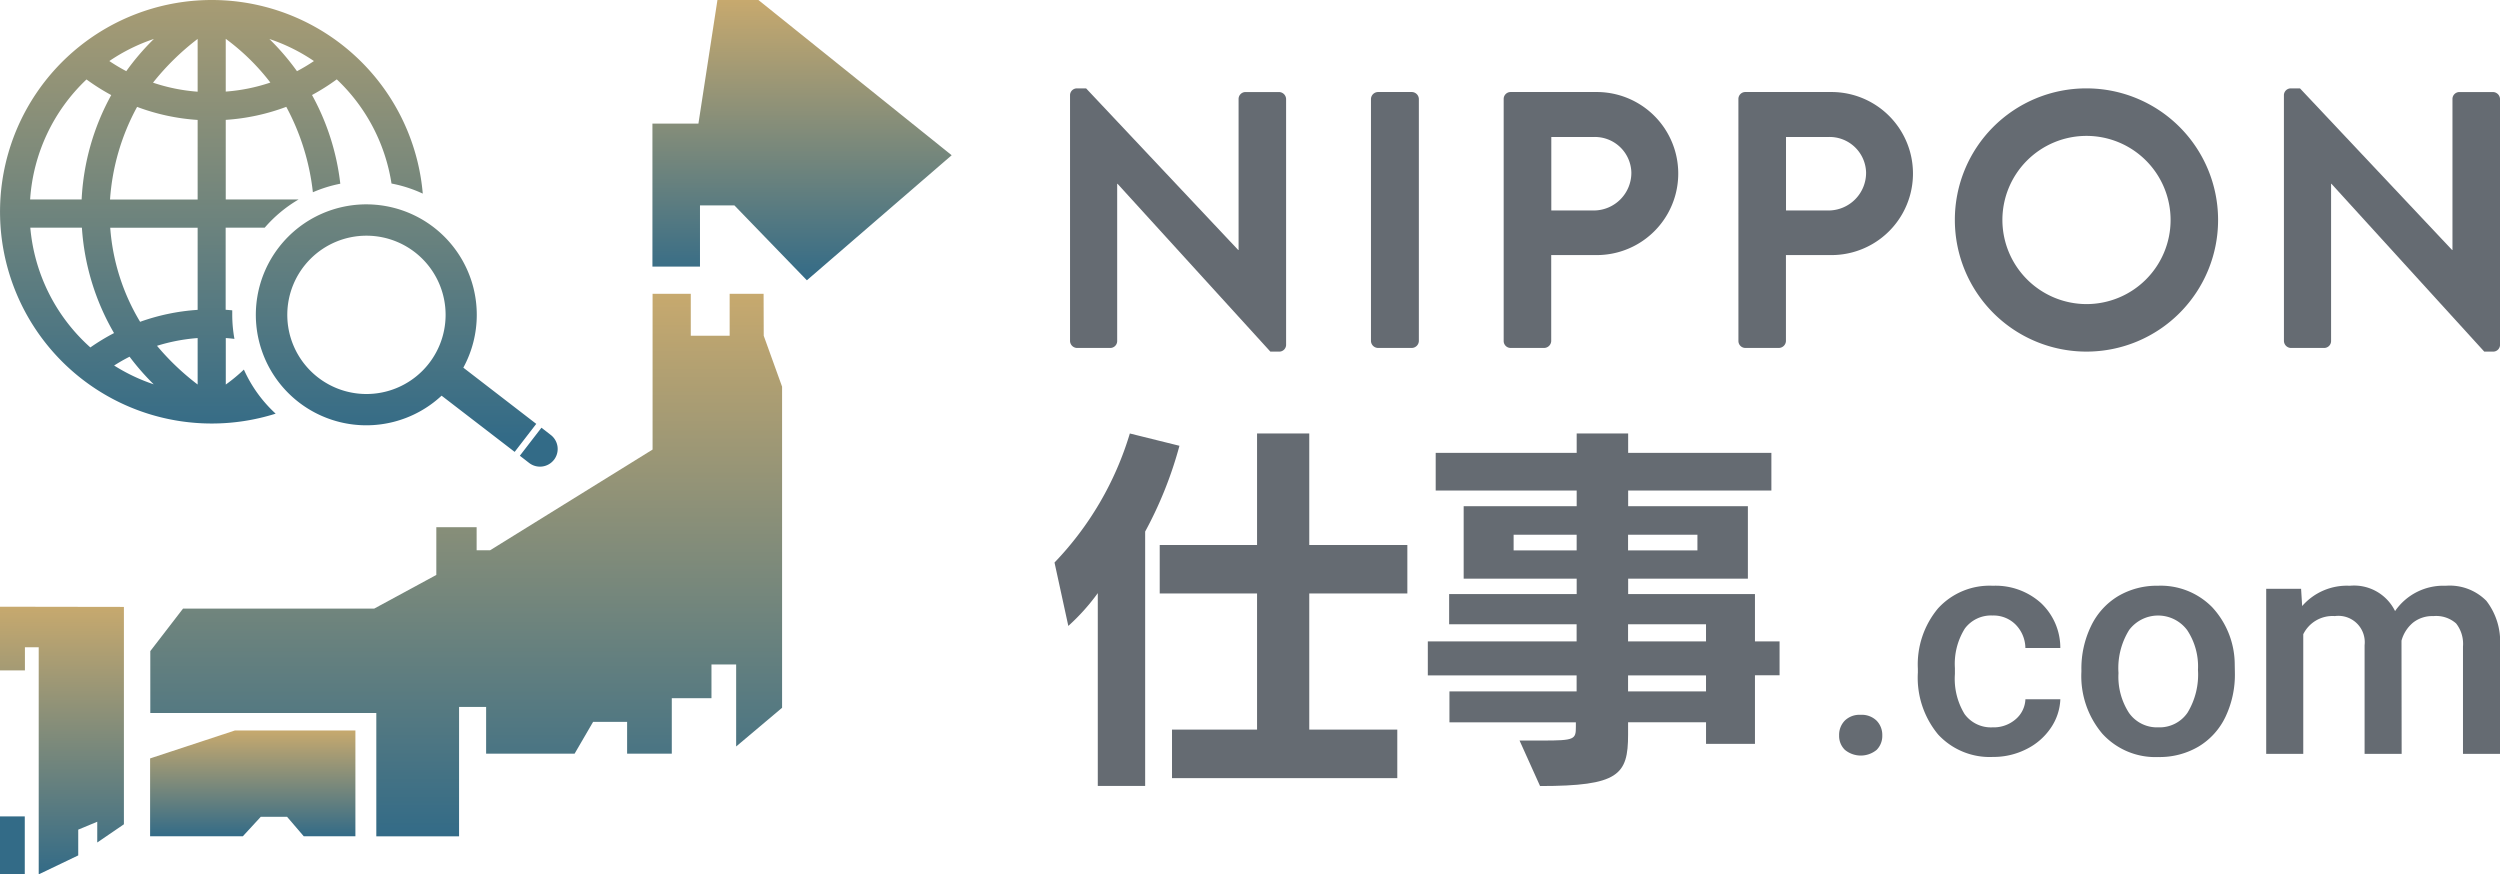 <svg xmlns="http://www.w3.org/2000/svg" xmlns:xlink="http://www.w3.org/1999/xlink" width="113.856" height="39.819" viewBox="0 0 113.856 39.819"><defs><style>.a{fill:#656b72;}.b{fill:#336B87;}.c{fill:url(#a);}</style><linearGradient id="a" x1="0.5" x2="0.5" y2="1" gradientUnits="objectBoundingBox"><stop offset="0" stop-color="#c7a96e"/><stop offset="1" stop-color="#336B87"/></linearGradient></defs><g transform="translate(-82 -4167)"><g transform="translate(130.025 4171.025)"><g transform="translate(0.707 0)"><path class="a" d="M1577.508,184.654a.313.313,0,0,1,.316-.3h.416l6.927,7.36h.017v-6.877a.316.316,0,0,1,.316-.316h1.532a.328.328,0,0,1,.316.316v11.206a.313.313,0,0,1-.316.3h-.4l-6.96-7.643h-.017v7.16a.316.316,0,0,1-.316.316h-1.515a.327.327,0,0,1-.316-.316Z" transform="translate(-1577.508 -184.354)"/><path class="a" d="M1691.062,186.049a.327.327,0,0,1,.316-.316h1.549a.327.327,0,0,1,.316.316v11.023a.327.327,0,0,1-.316.316h-1.549a.327.327,0,0,1-.316-.316Z" transform="translate(-1677.357 -185.567)"/><path class="a" d="M1741.145,186.049a.316.316,0,0,1,.316-.316h3.913a3.713,3.713,0,1,1,.017,7.426h-2.081v3.913a.328.328,0,0,1-.317.316h-1.532a.316.316,0,0,1-.316-.316Zm4.1,5.079a1.716,1.716,0,0,0,1.715-1.732,1.661,1.661,0,0,0-1.715-1.615h-1.931v3.347Z" transform="translate(-1721.396 -185.567)"/><path class="a" d="M1829.725,186.049a.316.316,0,0,1,.316-.316h3.913a3.713,3.713,0,1,1,.017,7.426h-2.081v3.913a.328.328,0,0,1-.316.316h-1.532a.316.316,0,0,1-.316-.316Zm4.1,5.079a1.716,1.716,0,0,0,1.715-1.732,1.661,1.661,0,0,0-1.715-1.615h-1.932v3.347Z" transform="translate(-1799.286 -185.567)"/><path class="a" d="M1917.385,184.354a5.994,5.994,0,1,1-5.978,6.011A5.984,5.984,0,0,1,1917.385,184.354Zm0,9.824a3.83,3.83,0,1,0-3.813-3.813A3.837,3.837,0,0,0,1917.385,194.178Z" transform="translate(-1871.11 -184.354)"/><path class="a" d="M2035.583,184.654a.313.313,0,0,1,.316-.3h.416l6.927,7.36h.017v-6.877a.316.316,0,0,1,.317-.316h1.532a.328.328,0,0,1,.317.316v11.206a.313.313,0,0,1-.317.3h-.4l-6.96-7.643h-.017v7.16a.316.316,0,0,1-.316.316H2035.9a.327.327,0,0,1-.316-.316Z" transform="translate(-1980.3 -184.354)"/></g><g transform="translate(35.733 22.652)"><path class="a" d="M1868.707,420.749a.965.965,0,0,1,.729.268.93.93,0,0,1,.257.671.9.9,0,0,1-.257.657,1.138,1.138,0,0,1-1.445,0,.881.881,0,0,1-.264-.66.929.929,0,0,1,.257-.671A.955.955,0,0,1,1868.707,420.749Z" transform="translate(-1867.727 -414.871)"/><path class="a" d="M1900.838,378.493a1.526,1.526,0,0,0,1.049-.368,1.258,1.258,0,0,0,.445-.91h1.591a2.482,2.482,0,0,1-.438,1.31,2.872,2.872,0,0,1-1.112.962,3.312,3.312,0,0,1-1.515.354,3.2,3.2,0,0,1-2.5-1.021,4.05,4.05,0,0,1-.924-2.821v-.174a3.984,3.984,0,0,1,.917-2.748,3.176,3.176,0,0,1,2.5-1.032,3.089,3.089,0,0,1,2.185.782,2.8,2.8,0,0,1,.886,2.053h-1.591a1.547,1.547,0,0,0-.441-1.063,1.42,1.42,0,0,0-1.053-.417,1.486,1.486,0,0,0-1.264.594,3.03,3.03,0,0,0-.452,1.8v.271a3.08,3.08,0,0,0,.441,1.824A1.485,1.485,0,0,0,1900.838,378.493Z" transform="translate(-1893.848 -372.045)"/><path class="a" d="M1959.149,375.873a4.434,4.434,0,0,1,.438-1.991,3.2,3.2,0,0,1,1.23-1.362,3.466,3.466,0,0,1,1.82-.476,3.284,3.284,0,0,1,2.47.98,3.853,3.853,0,0,1,1.025,2.6l.007.4a4.471,4.471,0,0,1-.427,1.987,3.158,3.158,0,0,1-1.223,1.355,3.491,3.491,0,0,1-1.838.479,3.262,3.262,0,0,1-2.547-1.06,4.059,4.059,0,0,1-.955-2.824Zm1.689.146a3.029,3.029,0,0,0,.479,1.817,1.559,1.559,0,0,0,1.334.657,1.542,1.542,0,0,0,1.331-.667,3.347,3.347,0,0,0,.476-1.952,2.99,2.99,0,0,0-.49-1.806,1.651,1.651,0,0,0-2.644-.01A3.284,3.284,0,0,0,1960.838,376.019Z" transform="translate(-1948.115 -372.045)"/><path class="a" d="M2030.458,372.184l.049.785a2.7,2.7,0,0,1,2.168-.924,2.078,2.078,0,0,1,2.063,1.153,2.666,2.666,0,0,1,2.307-1.153,2.344,2.344,0,0,1,1.852.688,3.03,3.03,0,0,1,.622,2.029v4.94h-1.688V374.81a1.5,1.5,0,0,0-.313-1.049,1.368,1.368,0,0,0-1.035-.334,1.406,1.406,0,0,0-.941.309,1.631,1.631,0,0,0-.511.809l.007,5.155h-1.688v-4.947a1.2,1.2,0,0,0-1.355-1.327,1.486,1.486,0,0,0-1.438.827V379.7h-1.688v-7.518Z" transform="translate(-2009.419 -372.045)"/></g><g transform="translate(0 15.717)"><path class="a" d="M1575.777,319.055V330.64h-2.157v-8.782a9.534,9.534,0,0,1-1.342,1.495l-.629-2.888a14.481,14.481,0,0,0,3.431-5.877l2.259.56A17.981,17.981,0,0,1,1575.777,319.055Zm7.474,2.82v6.2h4.009v2.208H1577v-2.208h3.873v-6.2h-4.433v-2.208h4.433v-5.079h2.378v5.079h4.467v2.208Z" transform="translate(-1571.649 -314.588)"/><path class="a" d="M1727.428,325.6v3.125H1725.2v-.985h-3.55v.56c0,1.835-.425,2.344-4.009,2.344l-.934-2.072h1.036c1.478,0,1.529-.051,1.529-.628v-.2h-5.758v-1.41h5.792v-.73h-6.777v-1.546h6.777v-.781H1713.5v-1.376h5.809v-.7h-5.147v-3.3h5.147v-.714h-6.421v-1.716h6.421v-.883h2.344v.883h6.523v1.716h-6.523v.714h5.453v3.3h-5.453v.7h5.775v2.157h1.121V325.6Zm-8.12-6.4h-2.871v.714h2.871Zm5.5,0h-3.159v.714h3.159Zm.391,4.077h-3.55v.781h3.55Zm0,2.327h-3.55v.73h3.55Z" transform="translate(-1695.528 -314.588)"/></g></g><rect class="b" width="1.128" height="2.638" transform="translate(82 4204.181)"/><g transform="translate(-411 4150)"><path class="c" d="M1424.751,151.005h-1.865l-.866,5.629h-2.095v6.514h2.166V160.36h1.568l3.3,3.41,6.594-5.695Z" transform="translate(-897.212 -134.005)"/><path class="c" d="M1230.36,427.919v3.546h4.223l.816-.886h1.2l.759.886h2.352v-4.82h-5.483Z" transform="translate(-730.524 -376.379)"/><path class="c" d="M1258.3,261.87h-1.546v1.911h-1.77V261.87h-1.74v7.094l0,0-7.4,4.587h-.613V272.5h-1.836v2.174l-2.83,1.534h-8.706l-1.49,1.935v2.82h10.293v5.616h3.769v-5.893h1.232v2.129h4.029l.843-1.449h1.549v1.449h2.035v-2.526h1.807v-1.537h1.124v3.735l2.092-1.763V266.1l-.836-2.319Z" transform="translate(-730.524 -231.49)"/><path class="c" d="M1173.719,379.947v2.9h1.135v-1.053h.628v10.342l1.8-.863V390.1l.866-.36v.945l1.214-.829v-9.9Z" transform="translate(-680.719 -335.316)"/></g><path class="c" d="M1184.826,167.836a7.625,7.625,0,0,1-.824.682V166.4c.132.01.264.023.394.039a6.187,6.187,0,0,1-.1-1.083v-.218c-.1-.01-.2-.018-.3-.025v-3.74h1.779a6.129,6.129,0,0,1,1.544-1.284H1184v-3.625a9.609,9.609,0,0,0,2.757-.594,10.643,10.643,0,0,1,1.211,3.891,6.068,6.068,0,0,1,1.249-.389,10.95,10.95,0,0,0-1.288-4.04,9.653,9.653,0,0,0,1.127-.713,8.271,8.271,0,0,1,2.493,4.744,6.06,6.06,0,0,1,1.424.46,9.644,9.644,0,1,0-6.7,10.021A6.108,6.108,0,0,1,1184.826,167.836Zm3.19-14.05a8.281,8.281,0,0,1-.772.461,11.056,11.056,0,0,0-1.258-1.467,8.254,8.254,0,0,1,2.031,1.006ZM1184,152.773a10.092,10.092,0,0,1,2.032,1.992,8.271,8.271,0,0,1-2.032.411Zm-3.272.006a11.1,11.1,0,0,0-1.258,1.467,8.472,8.472,0,0,1-.772-.461,8.259,8.259,0,0,1,2.028-1.006Zm-3.07,1.844a9.694,9.694,0,0,0,1.127.712,10.952,10.952,0,0,0-1.348,4.753h-2.346a8.27,8.27,0,0,1,2.568-5.465Zm.177,12.206a8.273,8.273,0,0,1-2.736-5.455h2.35a10.958,10.958,0,0,0,1.463,4.8,9.593,9.593,0,0,0-1.076.653Zm1.085.821a7.844,7.844,0,0,1,.7-.4,11.119,11.119,0,0,0,1.1,1.258,8.241,8.241,0,0,1-1.81-.861Zm3.8.867a11.424,11.424,0,0,1-1.851-1.763,8.292,8.292,0,0,1,1.851-.353Zm0-3.4a9.62,9.62,0,0,0-2.62.544,9.648,9.648,0,0,1-1.361-4.284h3.981Zm0-5.025h-3.99a10.265,10.265,0,0,1,1.233-4.219,9.6,9.6,0,0,0,2.757.594Zm0-4.911a8.272,8.272,0,0,1-2.032-.411,11.433,11.433,0,0,1,2.032-1.992Zm16.23,16.762a.807.807,0,0,1-1.131.147l-.425-.33.984-1.276.425.33a.807.807,0,0,1,.148,1.129Zm-4.13-4.194a5.031,5.031,0,1,0-.99,1.276l3.328,2.56.983-1.276Zm-4.412,1.2a3.605,3.605,0,1,1,3.605-3.605h0a3.605,3.605,0,0,1-3.605,3.605h0Z" transform="translate(-1091.719 4015.995)"/></g></svg>